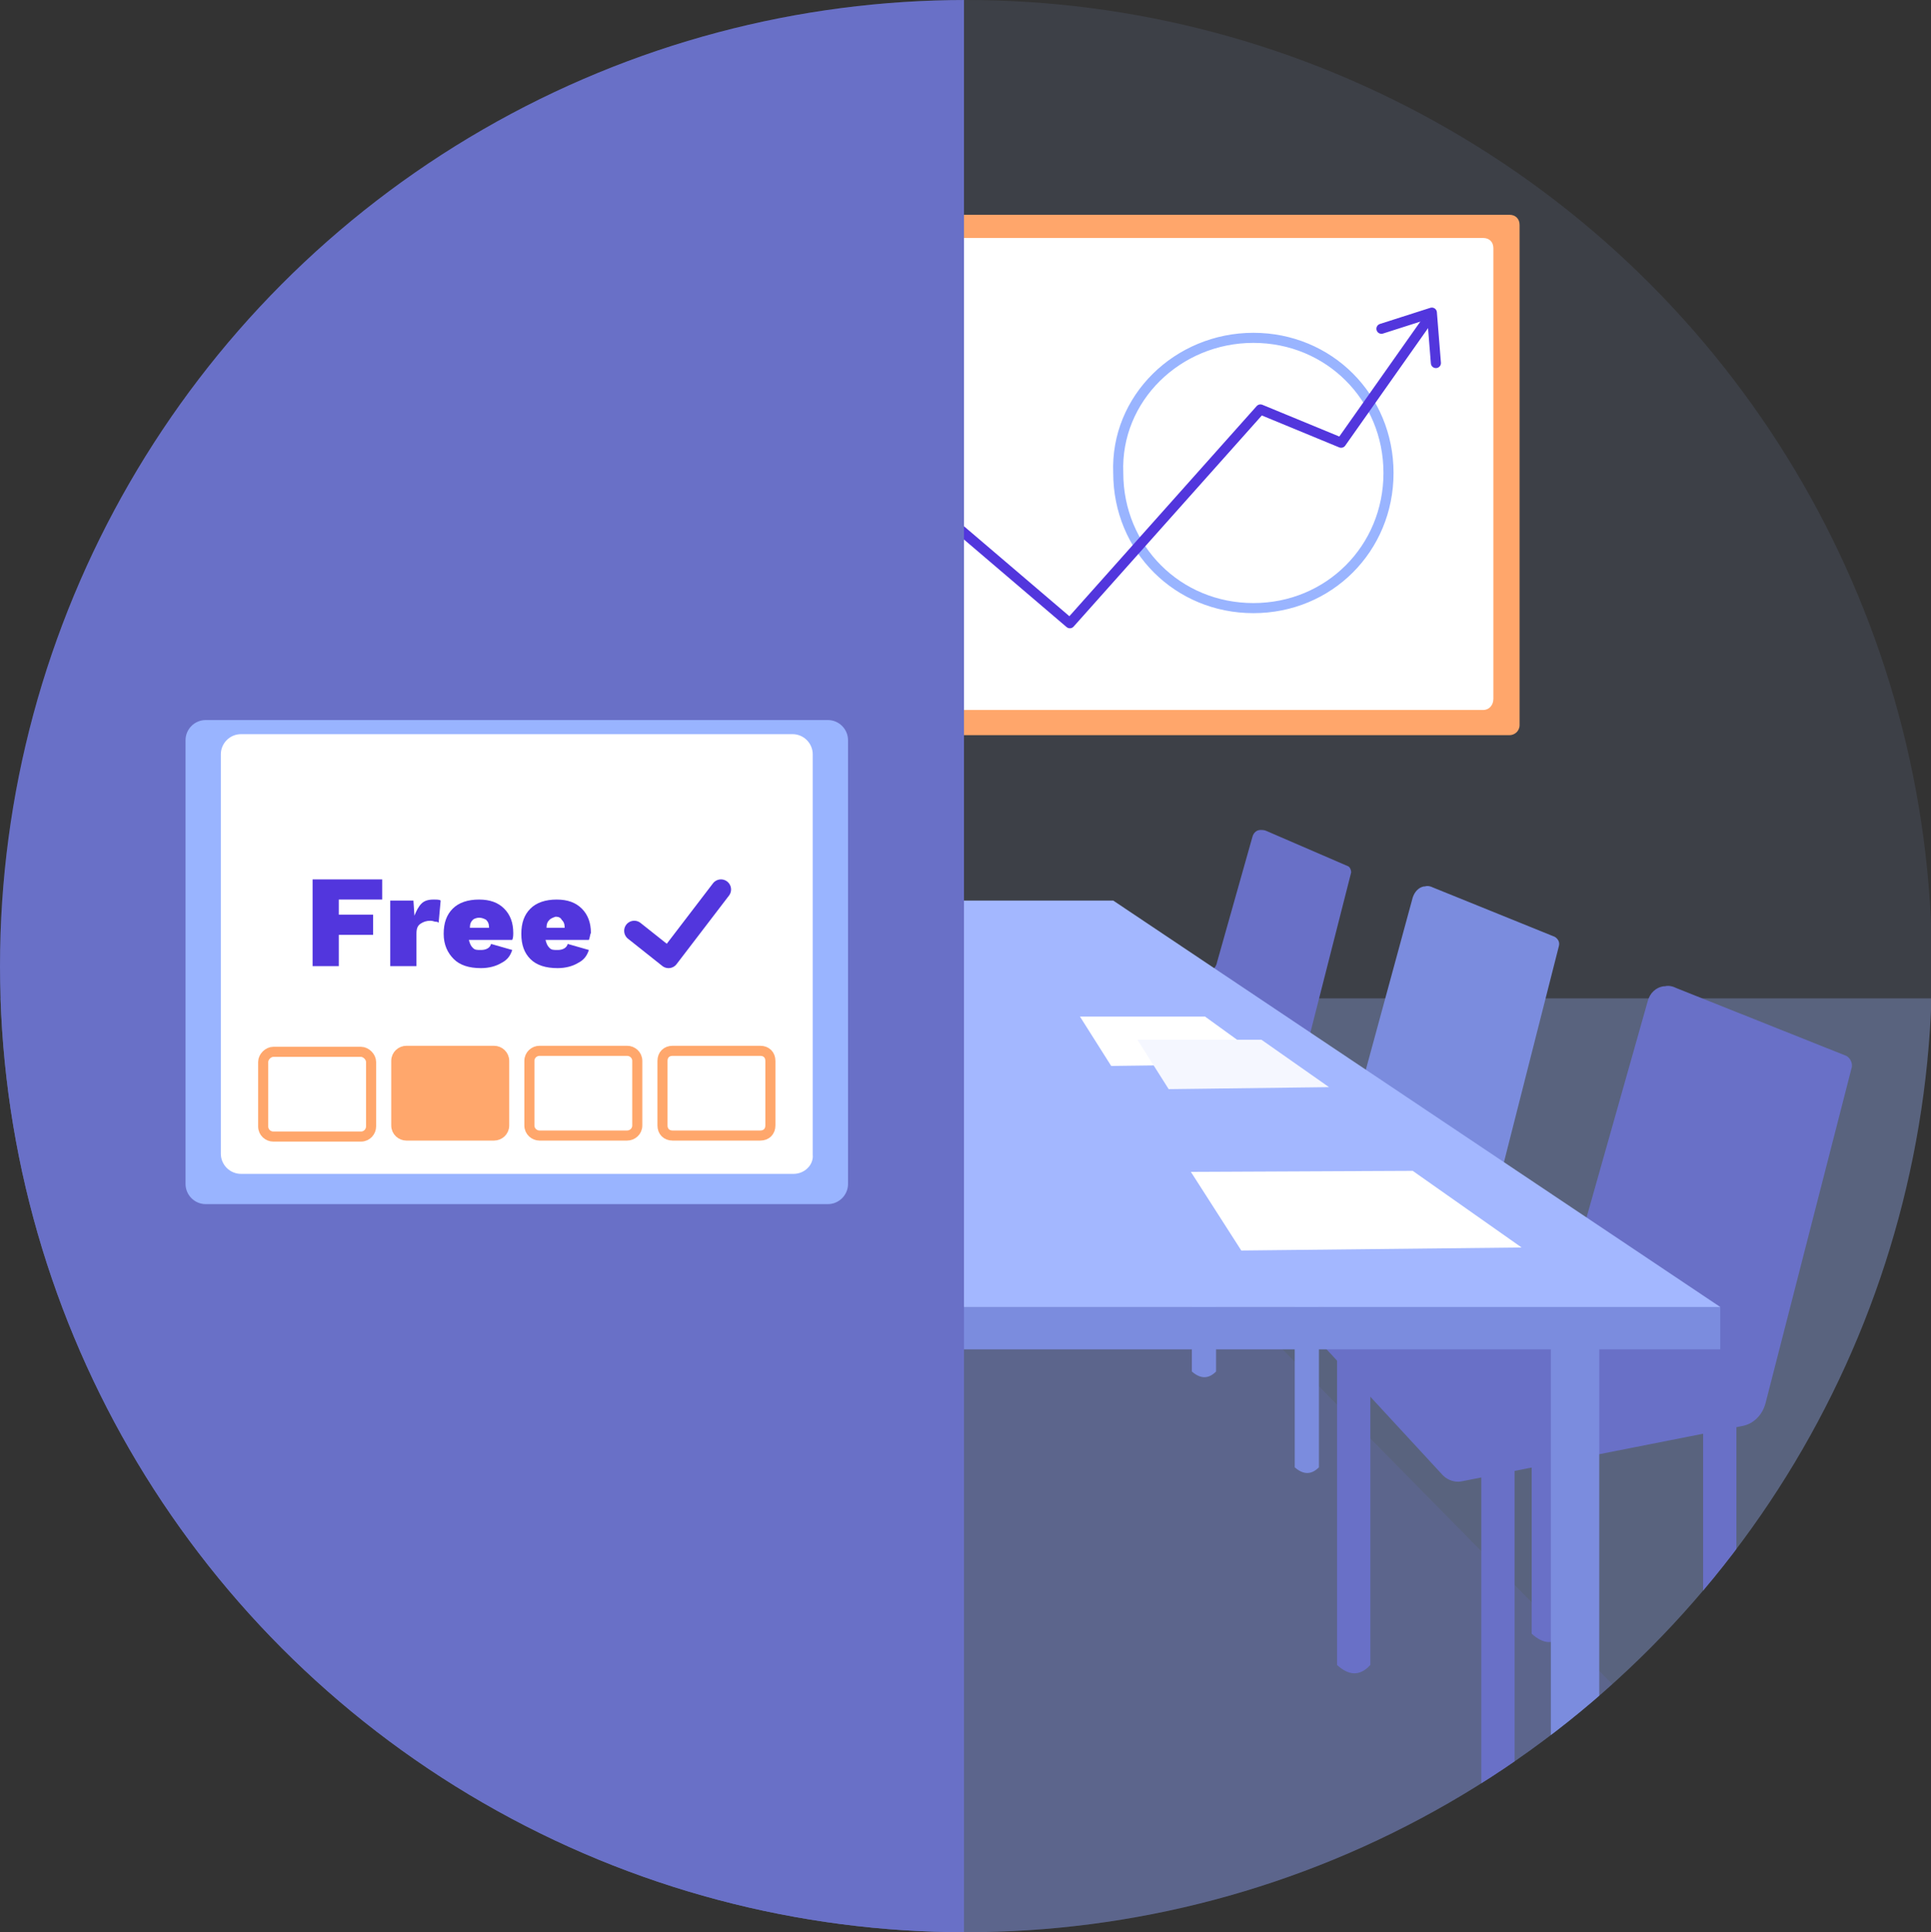 <?xml version="1.0" encoding="utf-8"?>
<!-- Generator: Adobe Illustrator 26.0.1, SVG Export Plug-In . SVG Version: 6.00 Build 0)  -->
<svg version="1.1" id="Calque_1" xmlns="http://www.w3.org/2000/svg" xmlns:xlink="http://www.w3.org/1999/xlink" x="0px" y="0px"
	 viewBox="0 0 191.5 191.6" style="enable-background:new 0 0 191.5 191.6;" xml:space="preserve">
<rect x="0" y="0" width="191.5" height="191.6" fill="#333333" stroke="none"/>
<style type="text/css">
	
		.st0{opacity:0.1;clip-path:url(#SVGID_00000131367144144937830240000000907289195810431924_);fill:#99B4FF;enable-background:new    ;}
	
		.st1{opacity:0.3;clip-path:url(#SVGID_00000104705982344499506390000012354804497044627863_);fill:#99B4FF;enable-background:new    ;}
	.st2{fill:#FFA66B;}
	.st3{fill:#FFFFFF;}
	
		.st4{opacity:0.2;clip-path:url(#SVGID_00000131338398986617597180000002084043444838992525_);fill:#6970C7;enable-background:new    ;}
	.st5{clip-path:url(#SVGID_00000008113644782021026670000011751037886338620034_);}
	.st6{fill:#7B8CDE;}
	.st7{clip-path:url(#SVGID_00000114075112074803883770000012551619061658065562_);}
	.st8{fill:#6970C7;}
	.st9{clip-path:url(#SVGID_00000155830799682286659840000003441666943263239327_);}
	.st10{clip-path:url(#SVGID_00000043433308467346311490000014682821749285224843_);fill:#7B8CDE;}
	.st11{clip-path:url(#SVGID_00000164502794182808822270000002571528316963339454_);fill:#7B8CDE;}
	.st12{clip-path:url(#SVGID_00000008113401983969555580000000179654942932743587_);fill:#A3B7FF;}
	.st13{clip-path:url(#SVGID_00000054251414555405454100000016357497881746074512_);fill:#FFFFFF;}
	.st14{clip-path:url(#SVGID_00000008830038659776740020000003407905739078181505_);fill:#F5F7FF;}
	.st15{clip-path:url(#SVGID_00000078754928308633985800000004184207471525563029_);fill:#FFFFFF;}
	.st16{fill:none;stroke:#99B4FF;stroke-miterlimit:10;}
	.st17{fill:none;stroke:#5236DD;stroke-linejoin:round;stroke-miterlimit:10;}
	.st18{fill:none;stroke:#5236DD;stroke-linecap:round;stroke-linejoin:round;stroke-miterlimit:10;}
	.st19{clip-path:url(#SVGID_00000076593604851911513440000014027680552448703672_);fill:#6970C7;}
	.st20{fill:#99B4FF;}
	.st21{fill:none;stroke:#5236DD;stroke-width:2;stroke-linecap:round;stroke-linejoin:round;stroke-miterlimit:10;}
	.st22{enable-background:new    ;}
	.st23{fill:#5236DD;}
	.st24{fill:none;stroke:#FFA76C;stroke-miterlimit:10;}
	.st25{fill:#FFA76C;stroke:#FFA76C;stroke-miterlimit:10;}
</style>
<g id="Groupe_1772">
	<g>
		<g>
			<g>
				<defs>
					<circle id="SVGID_1_" cx="95.8" cy="95.8" r="95.8"/>
				</defs>
				<clipPath id="SVGID_00000019650815283632292330000010985373880424409012_">
					<use xlink:href="#SVGID_1_"  style="overflow:visible;"/>
				</clipPath>
				
					<rect id="Rectangle_1024" x="-11.6" y="-10.4" style="opacity:0.1;clip-path:url(#SVGID_00000019650815283632292330000010985373880424409012_);fill:#99B4FF;enable-background:new    ;" width="215.8" height="212.5"/>
			</g>
		</g>
		<g>
			<g>
				<defs>
					<circle id="SVGID_00000094581569746965730250000015577737984402636672_" cx="95.8" cy="95.8" r="95.8"/>
				</defs>
				<clipPath id="SVGID_00000183928764944940897030000011351449414516148380_">
					<use xlink:href="#SVGID_00000094581569746965730250000015577737984402636672_"  style="overflow:visible;"/>
				</clipPath>
				
					<rect id="Rectangle_1024_00000024712665367179100980000014471456357228563361_" x="-9.1" y="99" style="opacity:0.3;clip-path:url(#SVGID_00000183928764944940897030000011351449414516148380_);fill:#99B4FF;enable-background:new    ;" width="210.2" height="95.1"/>
			</g>
		</g>
		<path class="st2" d="M149.7,72.9H77.1c-0.6,0-1-0.4-1-1V22.3c0-0.6,0.4-1,1-1h72.6c0.6,0,1,0.4,1,1v49.6
			C150.7,72.5,150.2,72.9,149.7,72.9z"/>
		<path class="st3" d="M147.1,70.4H79.8c-0.6,0-1-0.4-1-1V24.6c0-0.6,0.4-1,1-1h67.3c0.6,0,1,0.4,1,1v44.7
			C148.1,69.9,147.7,70.4,147.1,70.4z"/>
		<g>
			<g>
				<defs>
					<circle id="SVGID_00000073697948487269877000000011755018296001602213_" cx="95.8" cy="95.8" r="95.8"/>
				</defs>
				<clipPath id="SVGID_00000178897034450772802780000013848554669700612783_">
					<use xlink:href="#SVGID_00000073697948487269877000000011755018296001602213_"  style="overflow:visible;"/>
				</clipPath>
				
					<polygon id="Rectangle_1024_00000055679909300987657960000008081191798100329658_" style="opacity:0.2;clip-path:url(#SVGID_00000178897034450772802780000013848554669700612783_);fill:#6970C7;enable-background:new    ;" points="
					-3.5,108.1 100.1,106.3 179.3,186.7 -3.5,203.3 				"/>
			</g>
		</g>
		<g>
			<g>
				<defs>
					<circle id="SVGID_00000057869738318909598030000017408459904054789255_" cx="95.8" cy="95.8" r="95.8"/>
				</defs>
				<clipPath id="SVGID_00000085237523425362761120000008307526796476810129_">
					<use xlink:href="#SVGID_00000057869738318909598030000017408459904054789255_"  style="overflow:visible;"/>
				</clipPath>
				<g style="clip-path:url(#SVGID_00000085237523425362761120000008307526796476810129_);">
					<path class="st6" d="M146.6,141.9c-0.8,0.8-1.6,0.7-2.4,0v-24.2h2.4V141.9z"/>
					<path class="st6" d="M130.8,145.5c-0.8,0.8-1.6,0.7-2.4,0v-24.2h2.4V145.5z"/>
					<path class="st6" d="M134.4,133.8c-0.8,0.8-1.6,0.7-2.4,0v-24.2h2.4V133.8z"/>
					<path class="st6" d="M120.6,136c-0.8,0.8-1.6,0.7-2.4,0v-24.2h2.4V136z"/>
					<path class="st6" d="M116.8,112.1v-0.3c0-0.8,0.5-1.5,1.3-1.5l15.3-1.7c0.9-0.1,1.6-0.7,1.8-1.6l4.9-18c0.2-0.6,0.6-1,1.1-1.1
						h0.1c0.3-0.1,0.6,0,0.8,0.1l12.1,4.9c0.3,0.2,0.5,0.5,0.4,0.9l-6,23.6c-0.2,0.9-0.9,1.5-1.7,1.7l-19.9,4
						c-0.5,0.1-0.9-0.1-1.3-0.4l-8.6-9.3C116.9,112.9,116.8,112.5,116.8,112.1z"/>
				</g>
			</g>
		</g>
		<g>
			<g>
				<defs>
					<circle id="SVGID_00000024712080327459164370000002327491906932208031_" cx="95.8" cy="95.8" r="95.8"/>
				</defs>
				<clipPath id="SVGID_00000036958732756370236420000010661170601695725465_">
					<use xlink:href="#SVGID_00000024712080327459164370000002327491906932208031_"  style="overflow:visible;"/>
				</clipPath>
				<g style="clip-path:url(#SVGID_00000036958732756370236420000010661170601695725465_);">
					<path class="st8" d="M128.6,119.2c-0.5,0.6-1.1,0.5-1.6,0v-16.5h1.6V119.2z"/>
					<path class="st8" d="M117.8,121.7c-0.5,0.6-1.1,0.5-1.6,0v-16.5h1.6V121.7z"/>
					<path class="st8" d="M120.2,113.7c-0.5,0.6-1.1,0.5-1.6,0V97.2h1.6V113.7z"/>
					<path class="st8" d="M110.9,115.2c-0.5,0.6-1.1,0.5-1.6,0V98.7h1.6V115.2z"/>
					<path class="st8" d="M108.2,98.9v-0.2c0-0.5,0.4-1,0.9-1l10.4-1.2c0.6-0.1,1.1-0.5,1.2-1.1l3.5-12.4c0.1-0.4,0.4-0.7,0.8-0.7
						l0,0c0.2,0,0.4,0,0.6,0.1l8.1,3.5c0.2,0.1,0.3,0.4,0.3,0.6l-4.1,16.1c-0.1,0.6-0.6,1-1.1,1.1l-13.5,2.7c-0.3,0.1-0.6,0-0.9-0.3
						l-5.8-6.3C108.3,99.5,108.2,99.2,108.2,98.9z"/>
				</g>
			</g>
		</g>
		<g>
			<g>
				<defs>
					<circle id="SVGID_00000141441464972064618190000002797930461562248076_" cx="95.8" cy="95.8" r="95.8"/>
				</defs>
				<clipPath id="SVGID_00000166676877052478921720000002788578338964373674_">
					<use xlink:href="#SVGID_00000141441464972064618190000002797930461562248076_"  style="overflow:visible;"/>
				</clipPath>
				<g style="clip-path:url(#SVGID_00000166676877052478921720000002788578338964373674_);">
					<path class="st8" d="M172.2,173.4c-1.1,1.2-2.2,1-3.3,0v-34h3.3V173.4z"/>
					<path class="st8" d="M150.2,178.5c-1.1,1.2-2.2,1-3.3,0v-34h3.3V178.5z"/>
					<path class="st8" d="M155.2,162c-1.1,1.2-2.2,1-3.3,0v-34h3.3V162z"/>
					<path class="st8" d="M135.9,165.1c-1.1,1.2-2.2,1-3.3,0v-34h3.3V165.1z"/>
					<path class="st8" d="M130.4,131.7v-0.4c0-1.1,0.8-2,1.8-2.2l21.5-2.4c1.2-0.1,2.2-1,2.6-2.3l7.1-25.1c0.2-0.8,0.8-1.4,1.6-1.5
						h0.1c0.4-0.1,0.8,0,1.2,0.2l16.8,6.7c0.4,0.2,0.7,0.8,0.5,1.3l-8.5,33.1c-0.3,1.2-1.2,2.1-2.3,2.3l-27.9,5.5
						c-0.6,0.1-1.3-0.1-1.8-0.6l-12-13C130.6,132.8,130.4,132.2,130.4,131.7z"/>
				</g>
			</g>
		</g>
		<g>
			<g>
				<defs>
					<circle id="SVGID_00000121989293721684775510000003867113686558626484_" cx="95.8" cy="95.8" r="95.8"/>
				</defs>
				<clipPath id="SVGID_00000028306094488001094720000016124157255552087683_">
					<use xlink:href="#SVGID_00000121989293721684775510000003867113686558626484_"  style="overflow:visible;"/>
				</clipPath>
				
					<rect x="153.8" y="133.6" style="clip-path:url(#SVGID_00000028306094488001094720000016124157255552087683_);fill:#7B8CDE;" width="4.8" height="48.3"/>
			</g>
		</g>
		<g>
			<g>
				<defs>
					<circle id="SVGID_00000130621798057788626660000016921943920225701311_" cx="95.8" cy="95.8" r="95.8"/>
				</defs>
				<clipPath id="SVGID_00000049942230806891316980000009341907002517864127_">
					<use xlink:href="#SVGID_00000130621798057788626660000016921943920225701311_"  style="overflow:visible;"/>
				</clipPath>
				
					<rect x="44.3" y="129.6" style="clip-path:url(#SVGID_00000049942230806891316980000009341907002517864127_);fill:#7B8CDE;" width="126.3" height="4.2"/>
			</g>
		</g>
		<g>
			<g>
				<defs>
					<circle id="SVGID_00000128471812321162391930000004739873544103617191_" cx="95.8" cy="95.8" r="95.8"/>
				</defs>
				<clipPath id="SVGID_00000008126913745325543520000014740028193321645742_">
					<use xlink:href="#SVGID_00000128471812321162391930000004739873544103617191_"  style="overflow:visible;"/>
				</clipPath>
				<polygon style="clip-path:url(#SVGID_00000008126913745325543520000014740028193321645742_);fill:#A3B7FF;" points="77.3,89.3 
					110.4,89.3 170.6,129.6 44.2,129.6 				"/>
			</g>
		</g>
		<g>
			<g>
				<defs>
					<circle id="SVGID_00000029046677829521278700000004258826649138659475_" cx="95.8" cy="95.8" r="95.8"/>
				</defs>
				<clipPath id="SVGID_00000057140566846716853000000012276538017717283513_">
					<use xlink:href="#SVGID_00000029046677829521278700000004258826649138659475_"  style="overflow:visible;"/>
				</clipPath>
				<polygon style="clip-path:url(#SVGID_00000057140566846716853000000012276538017717283513_);fill:#FFFFFF;" points="
					110.2,105.7 107.1,100.8 119.5,100.8 126,105.5 				"/>
			</g>
		</g>
		<g>
			<g>
				<defs>
					<circle id="SVGID_00000125565727126373935770000001628053869671938484_" cx="95.8" cy="95.8" r="95.8"/>
				</defs>
				<clipPath id="SVGID_00000140695058197744416650000004020095483149626265_">
					<use xlink:href="#SVGID_00000125565727126373935770000001628053869671938484_"  style="overflow:visible;"/>
				</clipPath>
				<polygon style="clip-path:url(#SVGID_00000140695058197744416650000004020095483149626265_);fill:#F5F7FF;" points="115.9,108 
					112.8,103.1 125.1,103.1 131.8,107.8 				"/>
			</g>
		</g>
		<g>
			<g>
				<defs>
					<circle id="SVGID_00000145041829881917180780000010717836423173829531_" cx="95.8" cy="95.8" r="95.8"/>
				</defs>
				<clipPath id="SVGID_00000176726121224906843830000012505714002768352663_">
					<use xlink:href="#SVGID_00000145041829881917180780000010717836423173829531_"  style="overflow:visible;"/>
				</clipPath>
				<polygon style="clip-path:url(#SVGID_00000176726121224906843830000012505714002768352663_);fill:#FFFFFF;" points="123.1,124 
					118.1,116.2 140.1,116.1 150.9,123.7 				"/>
			</g>
		</g>
		<path class="st16" d="M124.3,33.5L124.3,33.5c7.5,0,13.4,5.9,13.4,13.4l0,0c0,7.5-5.9,13.4-13.4,13.4l0,0
			c-7.5,0-13.4-5.9-13.4-13.4l0,0C110.6,39.5,116.8,33.5,124.3,33.5z"/>
		<polyline class="st17" points="85.1,64.2 95.2,52.5 106.1,61.8 125,40.6 133,43.9 141.6,31.7 		"/>
		<polyline class="st18" points="137,32.6 142,31 142.4,36 		"/>
		<g>
			<g>
				<defs>
					<circle id="SVGID_00000039844009975724574720000012806765963955006365_" cx="95.8" cy="95.8" r="95.8"/>
				</defs>
				<clipPath id="SVGID_00000159442085867947787500000013438655243430624441_">
					<use xlink:href="#SVGID_00000039844009975724574720000012806765963955006365_"  style="overflow:visible;"/>
				</clipPath>
				
					<rect id="Rectangle_1024_00000064335718774092079440000017026323783331806109_" x="-9.1" style="clip-path:url(#SVGID_00000159442085867947787500000013438655243430624441_);fill:#6970C7;" width="104.7" height="212.5"/>
			</g>
		</g>
		<path class="st20" d="M82.1,119.4H20.4c-1.1,0-2-0.9-2-2v-44c0-1.1,0.9-2,2-2h61.7c1.1,0,2,0.9,2,2v44
			C84.1,118.5,83.2,119.4,82.1,119.4z"/>
		<path class="st3" d="M78.7,116.4H23.9c-1.1,0-2-0.9-2-2V74.8c0-1.1,0.9-2,2-2h54.7c1.1,0,2,0.9,2,2v39.7
			C80.7,115.5,79.8,116.4,78.7,116.4z"/>
		<polyline class="st21" points="62.9,92.3 66.3,95 71.5,88.2 		"/>
		<g class="st22">
			<path class="st23" d="M33.6,89.2v1.5H37v2h-3.4v3.1H31v-8.6h6.9v2H33.6z"/>
			<path class="st23" d="M43.7,89.3l-0.2,2.2c-0.1-0.1-0.2-0.1-0.3-0.1c-0.1,0-0.3-0.1-0.5-0.1c-0.4,0-0.7,0.1-1,0.3
				c-0.3,0.2-0.4,0.5-0.4,1v3.2h-2.6v-6.5H41l0.1,1.5c0.2-0.5,0.4-0.9,0.7-1.2c0.3-0.3,0.7-0.4,1.2-0.4
				C43.3,89.2,43.6,89.2,43.7,89.3z"/>
			<path class="st23" d="M50.8,93.2h-4.3c0.1,0.4,0.2,0.6,0.4,0.8s0.4,0.2,0.8,0.2c0.5,0,0.9-0.2,1-0.6l2.1,0.6
				c-0.2,0.6-0.5,1-1.1,1.3c-0.5,0.3-1.2,0.5-2,0.5c-1.2,0-2.1-0.3-2.7-0.9S44,93.7,44,92.6c0-1.1,0.3-1.9,0.9-2.5
				c0.6-0.6,1.5-0.9,2.6-0.9c1.1,0,1.9,0.3,2.5,0.9c0.6,0.6,0.9,1.4,0.9,2.4C50.9,92.7,50.9,93,50.8,93.2z M46.9,91.2
				c-0.2,0.2-0.3,0.4-0.3,0.8h1.9c0-0.4-0.1-0.6-0.3-0.8C48,91.1,47.8,91,47.5,91C47.3,91,47,91.1,46.9,91.2z"/>
			<path class="st23" d="M58.4,93.2h-4.3c0.1,0.4,0.2,0.6,0.4,0.8s0.4,0.2,0.8,0.2c0.5,0,0.9-0.2,1-0.6l2.1,0.6
				c-0.2,0.6-0.5,1-1.1,1.3c-0.5,0.3-1.2,0.5-2,0.5c-1.2,0-2.1-0.3-2.7-0.9s-0.9-1.4-0.9-2.5c0-1.1,0.3-1.9,0.9-2.5
				c0.6-0.6,1.5-0.9,2.6-0.9c1.1,0,1.9,0.3,2.5,0.9c0.6,0.6,0.9,1.4,0.9,2.4C58.5,92.7,58.5,93,58.4,93.2z M54.5,91.2
				c-0.2,0.2-0.3,0.4-0.3,0.8H56c0-0.4-0.1-0.6-0.3-0.8c-0.1-0.2-0.3-0.3-0.6-0.3C54.8,91,54.6,91.1,54.5,91.2z"/>
		</g>
		<path class="st24" d="M35.8,112.7h-8.7c-0.5,0-1-0.4-1-1v-6.4c0-0.5,0.5-1,1-1h8.7c0.5,0,1,0.5,1,1v6.4
			C36.8,112.2,36.4,112.7,35.8,112.7z"/>
		<path class="st25" d="M49,112.6h-8.7c-0.5,0-1-0.4-1-1v-6.4c0-0.6,0.5-1,1-1H49c0.5,0,1,0.4,1,1v6.4C50,112.2,49.5,112.6,49,112.6
			z"/>
		<path class="st24" d="M62.2,112.6h-8.7c-0.5,0-1-0.4-1-1v-6.4c0-0.6,0.5-1,1-1h8.7c0.5,0,1,0.4,1,1v6.4
			C63.2,112.2,62.7,112.6,62.2,112.6z"/>
		<path class="st24" d="M75.4,112.6h-8.7c-0.6,0-1-0.4-1-1v-6.4c0-0.6,0.4-1,1-1h8.7c0.6,0,1,0.4,1,1v6.4
			C76.4,112.2,76,112.6,75.4,112.6z"/>
	</g>
</g>
</svg>
